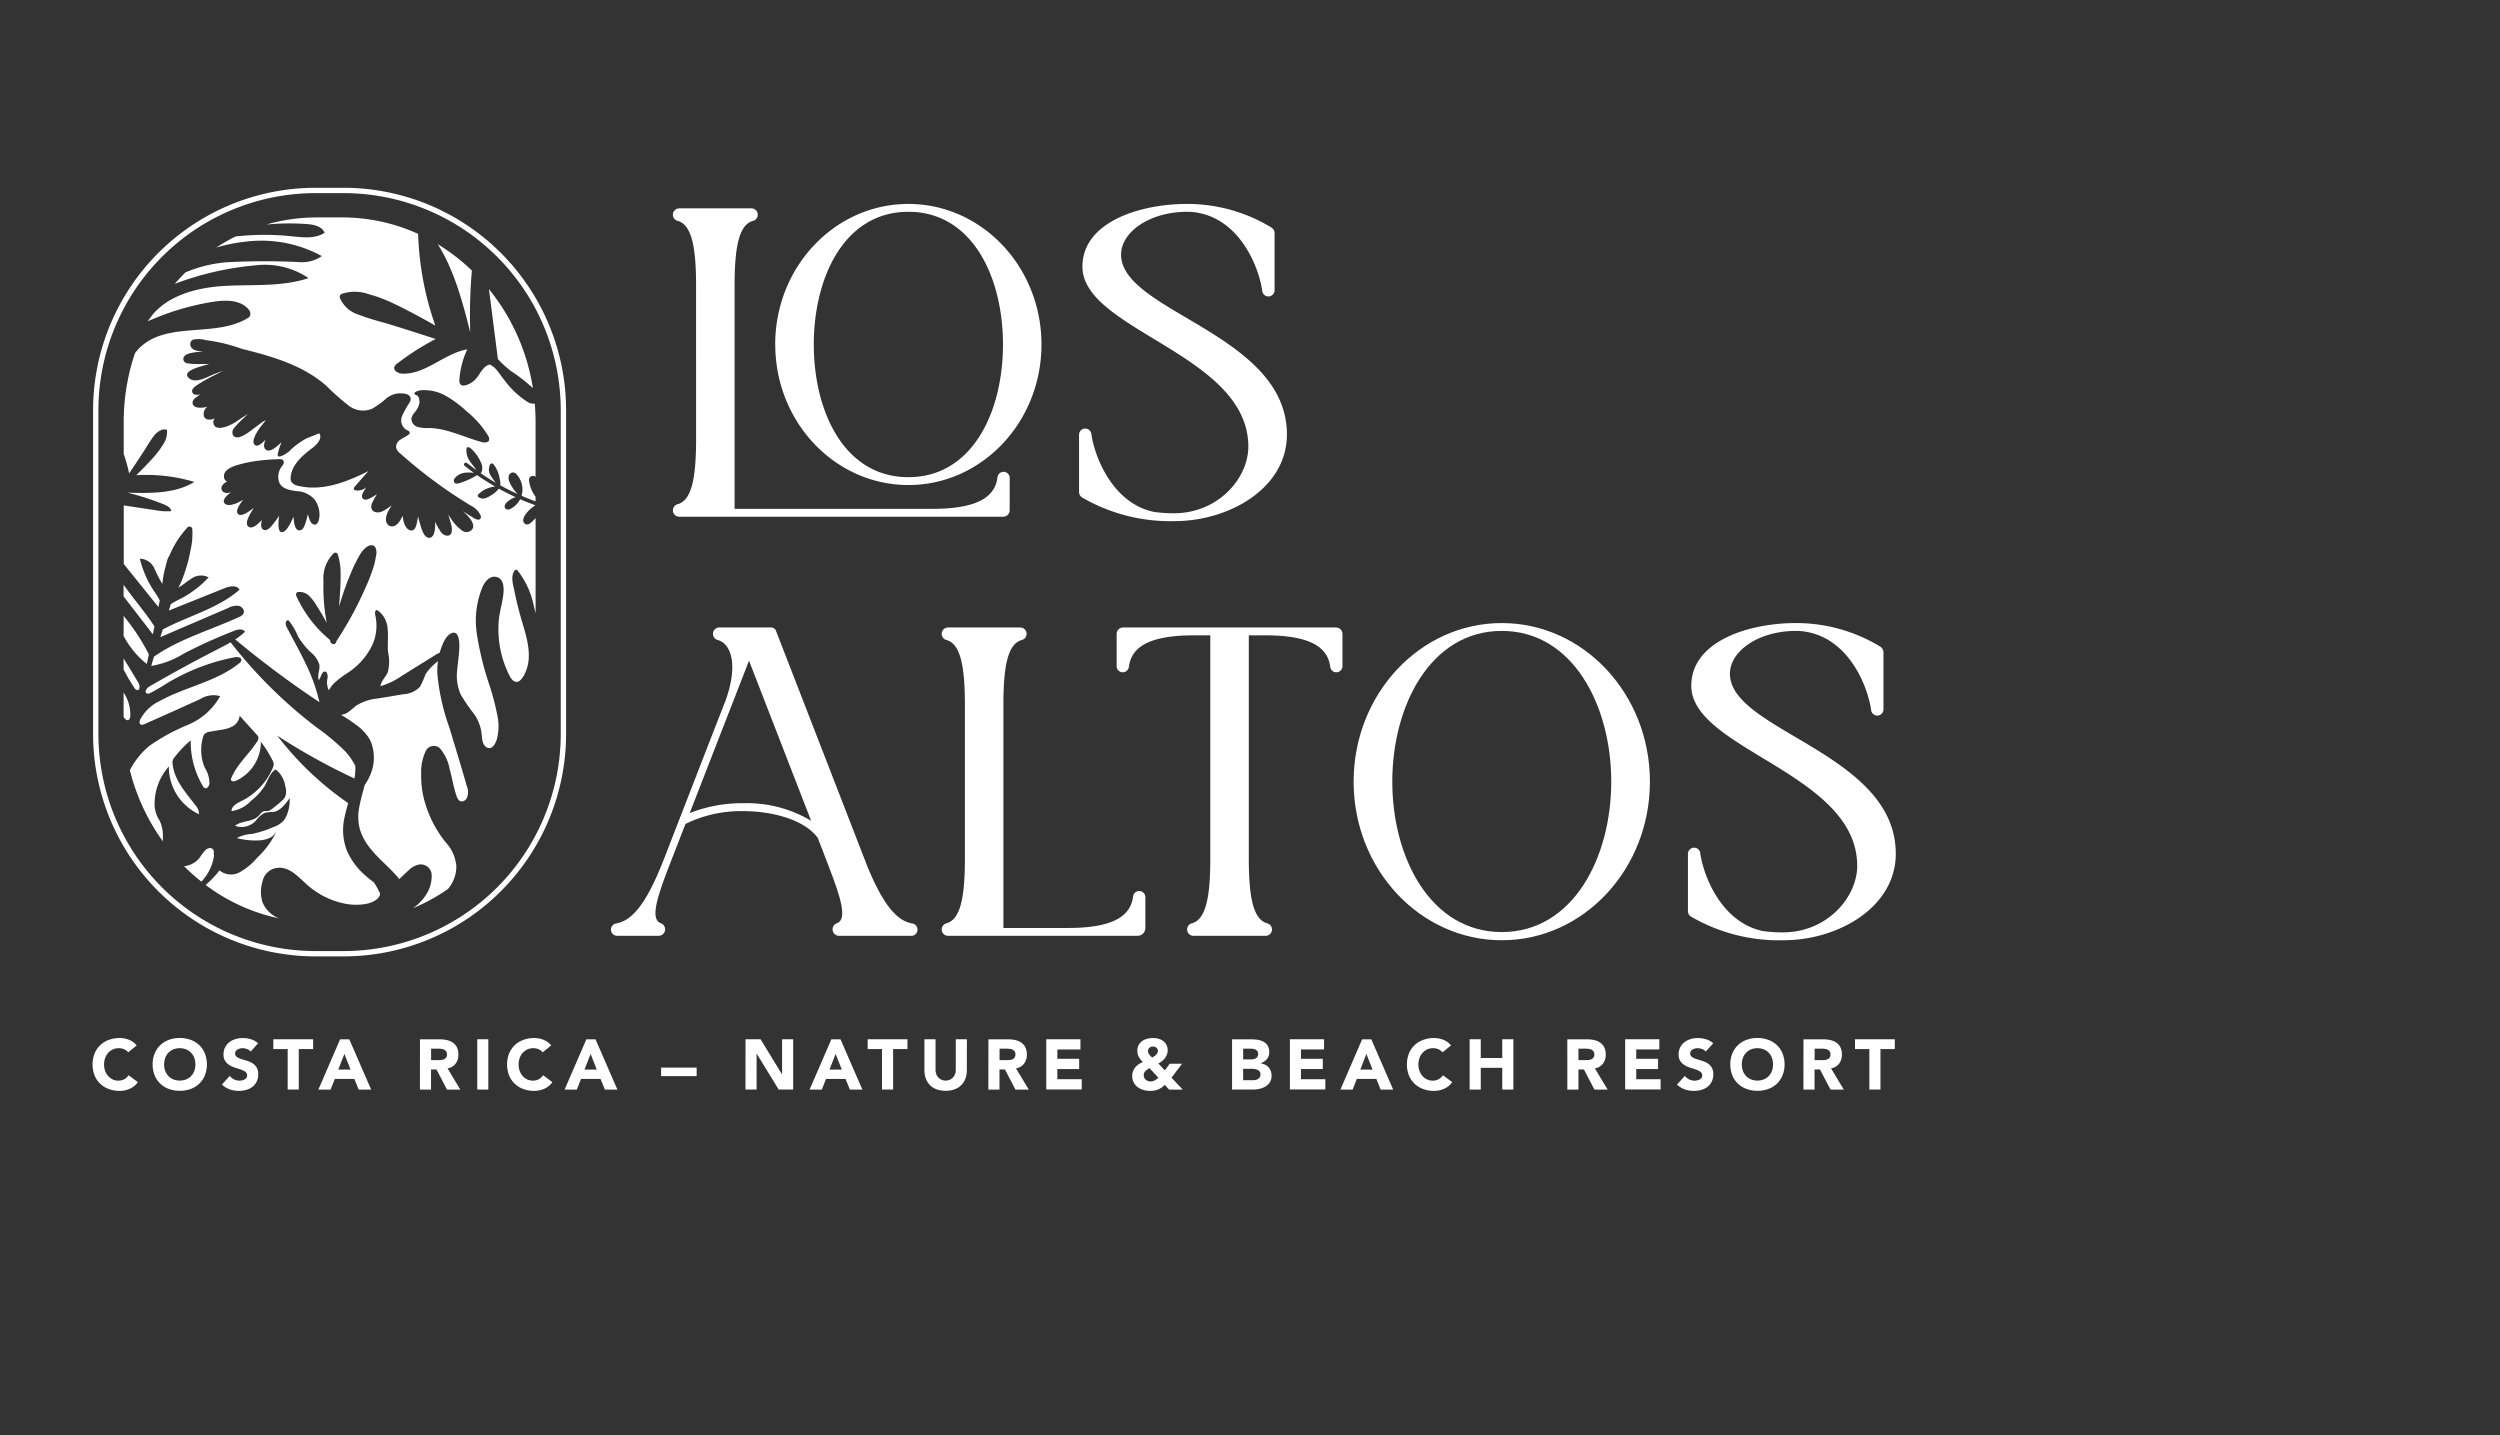 <svg xmlns="http://www.w3.org/2000/svg" xmlns:xlink="http://www.w3.org/1999/xlink" width="270" height="155" viewBox="0 0 270 155">
  <rect x="0" y="0" width="270" height="155" fill="#333333" stroke="none"/>
  <defs>
    <clipPath id="clip-path">
      <rect id="Rectangle_3" data-name="Rectangle 3" width="194.746" height="97.528" fill="none"/>
    </clipPath>
    <clipPath id="clip-LosAltosLogo">
      <rect width="270" height="155"/>
    </clipPath>
  </defs>
  <g id="LosAltosLogo" clip-path="url(#clip-LosAltosLogo)">
    <g id="Group_11" data-name="Group 11" transform="translate(10 20.282)">
      <g id="Group_10" data-name="Group 10" clip-path="url(#clip-path)">
        <path id="Path_30" data-name="Path 30" d="M529.539,43.317V46.8a.7.7,0,0,1-.7.7H493.855a.687.687,0,0,1-.184-1.349c1.491-.4,2-2.707,2-6.994V22.54c0-4.287-.506-6.594-2-6.994a.687.687,0,0,1,.184-1.349h7.79a.687.687,0,0,1,.184,1.349c-1.491.4-2,2.707-2,6.994V46.649H521.2c5.211,0,6.785-1.483,7.023-3.418a.662.662,0,0,1,1.319.086M504.216,28.9c0-8.383,6.437-15.179,14.379-15.179s14.378,6.8,14.378,15.179S526.536,44.077,518.6,44.077s-14.379-6.8-14.379-15.179m4.163,0c0,7.285,3.315,14.331,10.216,14.331s10.216-7.046,10.216-14.331S525.5,14.568,518.6,14.568s-10.216,7.045-10.216,14.33" transform="translate(-430.494 -11.976)" fill="#fff"/>
        <path id="Path_31" data-name="Path 31" d="M860.769,38.624c0,5.811-6.253,9.351-12.126,9.351a18.912,18.912,0,0,1-9.984-2.55.7.7,0,0,1-.337-.6V38.647a.668.668,0,0,1,1.33-.09c.3,2.26,2.166,7.446,6.751,8.423a15.377,15.377,0,0,0,2.146.146c4.854,0,8.055-3.827,8.055-7.194,0-9.987-17.918-12.537-17.918-19.439,0-4.789,6.141-6.774,11.293-6.774a17.473,17.473,0,0,1,9.105,2.539.741.741,0,0,1,.355.633v6.156a.668.668,0,0,1-1.33.084c-.319-2.418-2.417-8.159-7.723-8.557-.135,0-.27-.006-.407-.006-4,0-7.119,2.161-7.119,4.627,0,6.186,17.912,8.559,17.912,19.43" transform="translate(-731.784 -11.976)" fill="#fff"/>
        <path id="Path_32" data-name="Path 32" d="M473.586,406.268v.043a.647.647,0,0,1-.647.647h-7.817a.7.7,0,0,1-.7-.7.691.691,0,0,1,.452-.654c1.188-.425.431-2.789-.968-6.4.019.04-1.081-2.814-1.081-2.814-1.485-2.049-5.081-2.9-8.036-2.9h-.035a13.632,13.632,0,0,0-6.218,1.381l-1.723,4.427c-1.375,3.553-2.11,5.881-.935,6.3a.7.7,0,0,1-.246,1.356h-4.479a.671.671,0,0,1-.107-1.333c1.664-.29,3.23-1.979,5.184-7.009,0,0,6.534-16.842,6.644-17.088-.055.155.017-.039,0,0,1.354-3.8.624-6.108-.868-6.518a.689.689,0,0,1,.186-1.352h5.575a.583.583,0,0,1,.544.372l9.884,25.478c1.8,4.353,3.274,5.855,4.841,6.12a.653.653,0,0,1,.551.641m-11.48-11.724-6.71-17.3-6.409,16.462a15.334,15.334,0,0,1,5.783-1.067,13.527,13.527,0,0,1,7.336,1.9" transform="translate(-384.502 -326.171)" fill="#fff"/>
        <path id="Path_33" data-name="Path 33" d="M743.607,402.778v3.332a.848.848,0,0,1-.848.848H722.3a.687.687,0,0,1-.184-1.349c1.491-.4,2-2.708,2-6.994V382c0-4.287-.507-6.594-2-6.994a.687.687,0,0,1,.184-1.349h7.79a.687.687,0,0,1,.184,1.349c-1.491.4-2,2.707-2,6.994v24.11h6.987c5.211,0,6.785-1.483,7.023-3.418a.663.663,0,0,1,1.32.086" transform="translate(-629.907 -326.171)" fill="#fff"/>
        <path id="Path_34" data-name="Path 34" d="M894.626,374.368v3.469a.663.663,0,0,1-1.32.086c-.238-1.935-1.813-3.418-7.023-3.418h-1.773v24.11c0,4.287.507,6.594,2,6.994a.687.687,0,0,1-.184,1.349h-7.79a.687.687,0,0,1-.184-1.349c1.491-.4,2-2.707,2-6.994v-24.11h-1.773c-5.211,0-6.785,1.483-7.023,3.418a.663.663,0,0,1-1.32-.086v-3.486a.7.7,0,0,1,.695-.694h22.988a.711.711,0,0,1,.711.711" transform="translate(-759.639 -326.171)" fill="#fff"/>
        <path id="Path_35" data-name="Path 35" d="M1103.641,387.03c0,9.46-7.164,17.128-16,17.128s-16-7.669-16-17.128,7.164-17.128,16-17.128,16,7.668,16,17.128m-4.177,0c0-8.221-4.144-16.28-11.823-16.28s-11.824,8.059-11.824,16.28,4.144,16.244,11.824,16.244,11.824-8.024,11.823-16.244" transform="translate(-935.45 -322.893)" fill="#fff"/>
        <path id="Path_36" data-name="Path 36" d="M1378.22,394.807c0,5.811-6.253,9.351-12.127,9.351a18.911,18.911,0,0,1-9.984-2.55.7.7,0,0,1-.338-.6V394.83a.668.668,0,0,1,1.33-.09c.3,2.26,2.166,7.446,6.751,8.423a15.362,15.362,0,0,0,2.146.146c4.854,0,8.054-3.827,8.054-7.194,0-9.987-17.918-12.537-17.918-19.439,0-4.789,6.141-6.774,11.293-6.774a17.472,17.472,0,0,1,9.105,2.539.74.74,0,0,1,.355.633v6.156a.668.668,0,0,1-1.33.084c-.319-2.418-2.418-8.159-7.724-8.557-.135,0-.27-.007-.407-.007-4,0-7.12,2.161-7.12,4.627,0,6.186,17.912,8.559,17.912,19.43" transform="translate(-1183.474 -322.893)" fill="#fff"/>
        <path id="Path_37" data-name="Path 37" d="M3.844,724.058a1.176,1.176,0,0,0-.433-.33,1.447,1.447,0,0,0-.6-.115,1.489,1.489,0,0,0-1.124.5,1.7,1.7,0,0,0-.33.556,2.125,2.125,0,0,0,0,1.4,1.745,1.745,0,0,0,.326.553,1.477,1.477,0,0,0,.487.364,1.4,1.4,0,0,0,.6.131,1.349,1.349,0,0,0,.652-.153,1.3,1.3,0,0,0,.468-.43l1,.744a2.078,2.078,0,0,1-.875.714,2.707,2.707,0,0,1-1.09.23,3.345,3.345,0,0,1-1.174-.2,2.684,2.684,0,0,1-.928-.572,2.59,2.59,0,0,1-.61-.9,3.3,3.3,0,0,1,0-2.363,2.592,2.592,0,0,1,.61-.9,2.691,2.691,0,0,1,.928-.572,3.349,3.349,0,0,1,1.174-.2,2.89,2.89,0,0,1,.48.042,2.607,2.607,0,0,1,.491.134,2.2,2.2,0,0,1,.464.246,1.848,1.848,0,0,1,.4.376Z" transform="translate(0 -630.689)" fill="#fff"/>
        <path id="Path_38" data-name="Path 38" d="M51.02,725.362a3.067,3.067,0,0,1,.219-1.182,2.591,2.591,0,0,1,.61-.9,2.69,2.69,0,0,1,.928-.572,3.555,3.555,0,0,1,2.348,0,2.69,2.69,0,0,1,.928.572,2.6,2.6,0,0,1,.61.9,3.3,3.3,0,0,1,0,2.364,2.591,2.591,0,0,1-.61.9,2.683,2.683,0,0,1-.928.572,3.552,3.552,0,0,1-2.348,0,2.682,2.682,0,0,1-.928-.572,2.586,2.586,0,0,1-.61-.9,3.068,3.068,0,0,1-.219-1.182m1.243,0a1.991,1.991,0,0,0,.119.7,1.607,1.607,0,0,0,.341.553,1.555,1.555,0,0,0,.533.364,1.914,1.914,0,0,0,1.389,0,1.557,1.557,0,0,0,.534-.364,1.611,1.611,0,0,0,.341-.553,2.122,2.122,0,0,0,0-1.4,1.605,1.605,0,0,0-.341-.556,1.564,1.564,0,0,0-.534-.365,1.914,1.914,0,0,0-1.389,0,1.563,1.563,0,0,0-.533.365,1.6,1.6,0,0,0-.341.556,2,2,0,0,0-.119.7" transform="translate(-44.536 -630.688)" fill="#fff"/>
        <path id="Path_39" data-name="Path 39" d="M113.1,723.973a.852.852,0,0,0-.4-.273,1.422,1.422,0,0,0-.472-.088,1.235,1.235,0,0,0-.269.031,1.027,1.027,0,0,0-.261.1.568.568,0,0,0-.2.173.438.438,0,0,0-.077.261.432.432,0,0,0,.184.376,1.735,1.735,0,0,0,.464.223q.28.092.6.184a2.5,2.5,0,0,1,.6.261,1.429,1.429,0,0,1,.464.453,1.38,1.38,0,0,1,.184.76,1.749,1.749,0,0,1-.169.79,1.605,1.605,0,0,1-.457.56,1.94,1.94,0,0,1-.668.33,3.061,3.061,0,0,1-1.784-.054,2.459,2.459,0,0,1-.844-.522l.852-.936a1.238,1.238,0,0,0,.464.38,1.307,1.307,0,0,0,.875.1.965.965,0,0,0,.268-.1.576.576,0,0,0,.192-.176.44.44,0,0,0,.073-.253.46.46,0,0,0-.188-.388,1.732,1.732,0,0,0-.472-.241q-.284-.1-.614-.2a2.738,2.738,0,0,1-.614-.269,1.477,1.477,0,0,1-.472-.445,1.272,1.272,0,0,1-.188-.729,1.633,1.633,0,0,1,.173-.767,1.666,1.666,0,0,1,.46-.553,2.007,2.007,0,0,1,.664-.334,2.721,2.721,0,0,1,.775-.111,3.047,3.047,0,0,1,.89.131,2.056,2.056,0,0,1,.775.437Z" transform="translate(-96.029 -630.688)" fill="#fff"/>
        <path id="Path_40" data-name="Path 40" d="M155.152,724.653H153.6v-1.059h4.3v1.059h-1.55v4.374h-1.2Z" transform="translate(-134.082 -631.637)" fill="#fff"/>
        <path id="Path_41" data-name="Path 41" d="M194.228,723.6h.99l2.363,5.432h-1.35l-.468-1.151h-2.11l-.453,1.151h-1.32Zm.461,1.581-.66,1.688h1.327Z" transform="translate(-167.495 -631.637)" fill="#fff"/>
        <path id="Path_42" data-name="Path 42" d="M278.222,723.6h2.1a3.7,3.7,0,0,1,.786.081,1.86,1.86,0,0,1,.652.268,1.341,1.341,0,0,1,.445.506,1.716,1.716,0,0,1,.165.794,1.594,1.594,0,0,1-.3.978,1.347,1.347,0,0,1-.874.51l1.381,2.294h-1.435l-1.136-2.171h-.591v2.171h-1.2Zm1.2,2.248h.706c.107,0,.221,0,.341-.011a1.084,1.084,0,0,0,.326-.069.567.567,0,0,0,.242-.181.549.549,0,0,0,.1-.345.573.573,0,0,0-.085-.33.561.561,0,0,0-.215-.188.952.952,0,0,0-.3-.088,2.439,2.439,0,0,0-.33-.023h-.783Z" transform="translate(-242.864 -631.637)" fill="#fff"/>
        <rect id="Rectangle_1" data-name="Rectangle 1" width="1.197" height="5.433" transform="translate(41.542 91.957)" fill="#fff"/>
        <path id="Path_43" data-name="Path 43" d="M356.092,724.058a1.177,1.177,0,0,0-.434-.33,1.445,1.445,0,0,0-.595-.115,1.488,1.488,0,0,0-1.124.5,1.7,1.7,0,0,0-.33.556,2.124,2.124,0,0,0,0,1.4,1.754,1.754,0,0,0,.326.553,1.48,1.48,0,0,0,.487.364,1.4,1.4,0,0,0,.6.131,1.349,1.349,0,0,0,.652-.153,1.3,1.3,0,0,0,.468-.43l1,.744a2.077,2.077,0,0,1-.875.714,2.7,2.7,0,0,1-1.089.23,3.345,3.345,0,0,1-1.174-.2,2.681,2.681,0,0,1-.928-.572,2.591,2.591,0,0,1-.61-.9,3.305,3.305,0,0,1,0-2.363,2.592,2.592,0,0,1,.61-.9,2.689,2.689,0,0,1,.928-.572,3.349,3.349,0,0,1,1.174-.2,2.889,2.889,0,0,1,.48.042,2.608,2.608,0,0,1,.491.134,2.2,2.2,0,0,1,.464.246,1.853,1.853,0,0,1,.4.376Z" transform="translate(-307.483 -630.689)" fill="#fff"/>
        <path id="Path_44" data-name="Path 44" d="M403.5,723.6h.99l2.363,5.432H405.5l-.468-1.151h-2.11l-.453,1.151h-1.32Zm.46,1.581-.66,1.688h1.328Z" transform="translate(-350.174 -631.637)" fill="#fff"/>
        <rect id="Rectangle_2" data-name="Rectangle 2" width="3.837" height="0.921" transform="translate(61.4 95.019)" fill="#fff"/>
        <path id="Path_45" data-name="Path 45" d="M554.877,723.594H556.5l2.31,3.775h.015v-3.775h1.2v5.433H558.46l-2.371-3.867h-.016v3.867h-1.2Z" transform="translate(-484.361 -631.637)" fill="#fff"/>
        <path id="Path_46" data-name="Path 46" d="M611.685,723.6h.99l2.363,5.432h-1.351l-.468-1.151h-2.11l-.453,1.151h-1.32Zm.461,1.581-.66,1.688h1.328Z" transform="translate(-531.9 -631.637)" fill="#fff"/>
        <path id="Path_47" data-name="Path 47" d="M660.217,724.653h-1.55v-1.059h4.3v1.059h-1.55v4.374h-1.2Z" transform="translate(-574.961 -631.637)" fill="#fff"/>
        <path id="Path_48" data-name="Path 48" d="M711.49,726.932a2.626,2.626,0,0,1-.146.89,1.962,1.962,0,0,1-.434.706,1.984,1.984,0,0,1-.717.468,3.008,3.008,0,0,1-1.987,0,1.984,1.984,0,0,1-.717-.468,1.961,1.961,0,0,1-.433-.706,2.617,2.617,0,0,1-.146-.89v-3.338h1.2v3.292a1.328,1.328,0,0,0,.081.468,1.121,1.121,0,0,0,.227.372,1.024,1.024,0,0,0,.349.246,1.092,1.092,0,0,0,.441.088,1.066,1.066,0,0,0,.437-.088,1.04,1.04,0,0,0,.345-.246,1.117,1.117,0,0,0,.226-.372,1.32,1.32,0,0,0,.081-.468v-3.292h1.2Z" transform="translate(-617.072 -631.637)" fill="#fff"/>
        <path id="Path_49" data-name="Path 49" d="M761.312,723.6h2.1a3.7,3.7,0,0,1,.786.081,1.862,1.862,0,0,1,.652.268,1.338,1.338,0,0,1,.445.506,1.714,1.714,0,0,1,.165.794,1.6,1.6,0,0,1-.3.978,1.347,1.347,0,0,1-.875.51l1.381,2.294h-1.435l-1.136-2.171h-.591v2.171h-1.2Zm1.2,2.248h.706c.107,0,.221,0,.341-.011a1.082,1.082,0,0,0,.326-.069.564.564,0,0,0,.242-.181.548.548,0,0,0,.1-.345.573.573,0,0,0-.084-.33.562.562,0,0,0-.215-.188.956.956,0,0,0-.3-.088,2.436,2.436,0,0,0-.33-.023h-.783Z" transform="translate(-664.561 -631.637)" fill="#fff"/>
        <path id="Path_50" data-name="Path 50" d="M810.46,723.594h3.691v1.1h-2.494v1.013h2.356v1.105h-2.356v1.1h2.632v1.105H810.46Z" transform="translate(-707.463 -631.637)" fill="#fff"/>
        <path id="Path_51" data-name="Path 51" d="M887.759,726.8l1.212,1.281h-1.481l-.453-.514a2.1,2.1,0,0,1-.725.5,2.345,2.345,0,0,1-.871.154,2.57,2.57,0,0,1-.714-.1,1.911,1.911,0,0,1-.618-.3,1.493,1.493,0,0,1-.433-.51,1.511,1.511,0,0,1-.161-.714,1.394,1.394,0,0,1,.088-.495,1.508,1.508,0,0,1,.246-.426,1.745,1.745,0,0,1,.365-.334,1.877,1.877,0,0,1,.453-.226q-.131-.146-.242-.276a1.648,1.648,0,0,1-.192-.276,1.308,1.308,0,0,1-.123-.307,1.426,1.426,0,0,1-.042-.361,1.3,1.3,0,0,1,.142-.629,1.259,1.259,0,0,1,.38-.43,1.6,1.6,0,0,1,.545-.245,2.6,2.6,0,0,1,.629-.077,2.175,2.175,0,0,1,.6.081,1.507,1.507,0,0,1,.5.245,1.222,1.222,0,0,1,.349.414,1.268,1.268,0,0,1,.13.595,1.234,1.234,0,0,1-.081.453,1.563,1.563,0,0,1-.219.388,1.818,1.818,0,0,1-.318.322,2.449,2.449,0,0,1-.388.25l.7.744.529-.721H888.9Zm-2.379-1.036c-.077.046-.152.093-.227.142a1.247,1.247,0,0,0-.2.161.711.711,0,0,0-.142.2.634.634,0,0,0-.053.268.607.607,0,0,0,.062.276.64.64,0,0,0,.161.207.806.806,0,0,0,.507.184.9.9,0,0,0,.464-.115,2.557,2.557,0,0,0,.388-.284Zm.369-2.333a.54.54,0,0,0-.376.138.47.47,0,0,0-.154.368.446.446,0,0,0,.046.2,1.131,1.131,0,0,0,.111.184,1.277,1.277,0,0,0,.146.165c.054.051.1.1.15.138.061-.036.128-.078.2-.127a1.531,1.531,0,0,0,.2-.161.914.914,0,0,0,.153-.192.423.423,0,0,0,.061-.219.442.442,0,0,0-.157-.365.588.588,0,0,0-.38-.126" transform="translate(-771.235 -630.688)" fill="#fff"/>
        <path id="Path_52" data-name="Path 52" d="M968.349,723.6h2.026a5.116,5.116,0,0,1,.71.05,1.946,1.946,0,0,1,.641.2,1.228,1.228,0,0,1,.46.418,1.281,1.281,0,0,1,.177.713,1.141,1.141,0,0,1-.257.764,1.416,1.416,0,0,1-.679.433v.015a1.558,1.558,0,0,1,.487.149,1.306,1.306,0,0,1,.376.284,1.208,1.208,0,0,1,.242.4,1.414,1.414,0,0,1,.084.491,1.306,1.306,0,0,1-.184.717,1.452,1.452,0,0,1-.476.464,2.086,2.086,0,0,1-.656.253,3.518,3.518,0,0,1-.725.077h-2.225Zm1.2,2.171h.867a1.209,1.209,0,0,0,.273-.031.752.752,0,0,0,.242-.1.519.519,0,0,0,.172-.184.551.551,0,0,0,.065-.276.5.5,0,0,0-.073-.28.509.509,0,0,0-.188-.173.9.9,0,0,0-.261-.088,1.569,1.569,0,0,0-.284-.027h-.814Zm0,2.248h1.074a1.316,1.316,0,0,0,.28-.031.741.741,0,0,0,.257-.107.61.61,0,0,0,.188-.2.572.572,0,0,0,.073-.3.48.48,0,0,0-.1-.311.613.613,0,0,0-.242-.181,1.241,1.241,0,0,0-.314-.084,2.332,2.332,0,0,0-.315-.023h-.906Z" transform="translate(-845.287 -631.637)" fill="#fff"/>
        <path id="Path_53" data-name="Path 53" d="M1017.495,723.594h3.691v1.1h-2.494v1.013h2.355v1.105h-2.355v1.1h2.632v1.105h-3.829Z" transform="translate(-888.187 -631.637)" fill="#fff"/>
        <path id="Path_54" data-name="Path 54" d="M1062.772,723.6h.99l2.363,5.432h-1.35l-.468-1.151h-2.11l-.453,1.151h-1.32Zm.46,1.581-.66,1.688h1.328Z" transform="translate(-925.661 -631.637)" fill="#fff"/>
        <path id="Path_55" data-name="Path 55" d="M1120.781,724.058a1.177,1.177,0,0,0-.434-.33,1.445,1.445,0,0,0-.595-.115,1.488,1.488,0,0,0-1.124.5,1.689,1.689,0,0,0-.33.556,2.121,2.121,0,0,0,0,1.4,1.736,1.736,0,0,0,.326.553,1.472,1.472,0,0,0,.488.364,1.4,1.4,0,0,0,.6.131,1.35,1.35,0,0,0,.652-.153,1.3,1.3,0,0,0,.468-.43l1,.744a2.08,2.08,0,0,1-.875.714,2.709,2.709,0,0,1-1.09.23,3.343,3.343,0,0,1-1.174-.2,2.685,2.685,0,0,1-.928-.572,2.587,2.587,0,0,1-.61-.9,3.3,3.3,0,0,1,0-2.363,2.588,2.588,0,0,1,.61-.9,2.693,2.693,0,0,1,.928-.572,3.347,3.347,0,0,1,1.174-.2,2.886,2.886,0,0,1,.48.042,2.605,2.605,0,0,1,.491.134,2.2,2.2,0,0,1,.464.246,1.85,1.85,0,0,1,.4.376Z" transform="translate(-974.992 -630.689)" fill="#fff"/>
        <path id="Path_56" data-name="Path 56" d="M1170.254,723.594h1.2v2.026h2.325v-2.026h1.2v5.433h-1.2v-2.348h-2.325v2.348h-1.2Z" transform="translate(-1021.533 -631.637)" fill="#fff"/>
        <path id="Path_57" data-name="Path 57" d="M1253.272,723.6h2.1a3.706,3.706,0,0,1,.787.081,1.864,1.864,0,0,1,.652.268,1.343,1.343,0,0,1,.445.506,1.72,1.72,0,0,1,.165.794,1.594,1.594,0,0,1-.3.978,1.348,1.348,0,0,1-.875.51l1.381,2.294H1256.2l-1.136-2.171h-.591v2.171h-1.2Zm1.2,2.248h.706c.108,0,.221,0,.342-.011a1.08,1.08,0,0,0,.326-.069.57.57,0,0,0,.242-.181.551.551,0,0,0,.1-.345.574.574,0,0,0-.084-.33.565.565,0,0,0-.215-.188.953.953,0,0,0-.3-.088,2.437,2.437,0,0,0-.33-.023h-.783Z" transform="translate(-1094.001 -631.637)" fill="#fff"/>
        <path id="Path_58" data-name="Path 58" d="M1302.419,723.594h3.691v1.1h-2.494v1.013h2.356v1.105h-2.356v1.1h2.632v1.105h-3.829Z" transform="translate(-1136.902 -631.637)" fill="#fff"/>
        <path id="Path_59" data-name="Path 59" d="M1349.648,723.973a.852.852,0,0,0-.4-.273,1.418,1.418,0,0,0-.472-.088,1.233,1.233,0,0,0-.269.031,1.018,1.018,0,0,0-.261.1.564.564,0,0,0-.2.173.478.478,0,0,0,.107.637,1.744,1.744,0,0,0,.464.223q.28.092.6.184a2.5,2.5,0,0,1,.6.261,1.425,1.425,0,0,1,.464.453,1.379,1.379,0,0,1,.184.76,1.748,1.748,0,0,1-.169.79,1.6,1.6,0,0,1-.457.56,1.942,1.942,0,0,1-.668.33,2.939,2.939,0,0,1-.8.107,2.908,2.908,0,0,1-.982-.161,2.455,2.455,0,0,1-.844-.522l.852-.936a1.24,1.24,0,0,0,.465.38,1.305,1.305,0,0,0,.874.1.969.969,0,0,0,.269-.1.577.577,0,0,0,.192-.176.439.439,0,0,0,.073-.253.46.46,0,0,0-.188-.388,1.736,1.736,0,0,0-.472-.241q-.284-.1-.614-.2a2.746,2.746,0,0,1-.614-.269,1.48,1.48,0,0,1-.472-.445,1.275,1.275,0,0,1-.188-.729,1.633,1.633,0,0,1,.172-.767,1.673,1.673,0,0,1,.461-.553,2.006,2.006,0,0,1,.664-.334,2.726,2.726,0,0,1,.775-.111,3.044,3.044,0,0,1,.89.131,2.054,2.054,0,0,1,.775.437Z" transform="translate(-1175.43 -630.688)" fill="#fff"/>
        <path id="Path_60" data-name="Path 60" d="M1391.777,725.362a3.068,3.068,0,0,1,.219-1.182,2.586,2.586,0,0,1,.61-.9,2.7,2.7,0,0,1,.928-.572,3.555,3.555,0,0,1,2.348,0,2.693,2.693,0,0,1,.928.572,2.6,2.6,0,0,1,.61.9,3.3,3.3,0,0,1,0,2.364,2.59,2.59,0,0,1-.61.9,2.685,2.685,0,0,1-.928.572,3.552,3.552,0,0,1-2.348,0,2.687,2.687,0,0,1-.928-.572,2.581,2.581,0,0,1-.61-.9,3.068,3.068,0,0,1-.219-1.182m1.243,0a1.988,1.988,0,0,0,.119.7,1.6,1.6,0,0,0,.341.553,1.553,1.553,0,0,0,.533.364,1.913,1.913,0,0,0,1.389,0,1.557,1.557,0,0,0,.533-.364,1.6,1.6,0,0,0,.341-.553,2.119,2.119,0,0,0,0-1.4,1.6,1.6,0,0,0-.341-.556,1.565,1.565,0,0,0-.533-.365,1.913,1.913,0,0,0-1.389,0,1.56,1.56,0,0,0-.533.365,1.6,1.6,0,0,0-.341.556,2,2,0,0,0-.119.7" transform="translate(-1214.904 -630.688)" fill="#fff"/>
        <path id="Path_61" data-name="Path 61" d="M1453.97,723.6h2.1a3.7,3.7,0,0,1,.786.081,1.861,1.861,0,0,1,.652.268,1.338,1.338,0,0,1,.445.506,1.711,1.711,0,0,1,.165.794,1.6,1.6,0,0,1-.3.978,1.346,1.346,0,0,1-.875.51l1.381,2.294h-1.435l-1.136-2.171h-.591v2.171h-1.2Zm1.2,2.248h.706c.107,0,.221,0,.342-.011a1.082,1.082,0,0,0,.326-.069.565.565,0,0,0,.242-.181.547.547,0,0,0,.1-.345.573.573,0,0,0-.084-.33.562.562,0,0,0-.215-.188.956.956,0,0,0-.3-.088,2.433,2.433,0,0,0-.33-.023h-.783Z" transform="translate(-1269.193 -631.637)" fill="#fff"/>
        <path id="Path_62" data-name="Path 62" d="M1499.294,724.653h-1.55v-1.059h4.3v1.059h-1.55v4.374h-1.2Z" transform="translate(-1307.404 -631.637)" fill="#fff"/>
        <path id="Path_63" data-name="Path 63" d="M27.528,83.009H24.385A24.039,24.039,0,0,1,.415,59.039V23.971A24.039,24.039,0,0,1,24.385,0h3.143A24.039,24.039,0,0,1,51.5,23.971V59.039a24.039,24.039,0,0,1-23.97,23.97M24.385.576A23.464,23.464,0,0,0,.99,23.971V59.039A23.464,23.464,0,0,0,24.385,82.433h3.143A23.464,23.464,0,0,0,50.922,59.039V23.971A23.464,23.464,0,0,0,27.528.576Z" transform="translate(-0.362 -0.001)" fill="#fff"/>
        <path id="Path_64" data-name="Path 64" d="M222.84,409.584a23.213,23.213,0,0,1-1.342-6,8.085,8.085,0,0,1,.07-1.268,6.15,6.15,0,0,0-1.337,1.39,9.536,9.536,0,0,1-.615,1.384,2.679,2.679,0,0,1-1.776.788l-2.767.46a5.265,5.265,0,0,0-2.415.827,7.223,7.223,0,0,1-.941.752,1.86,1.86,0,0,1-.62.187,17.684,17.684,0,0,1,1.617,1.067,5.435,5.435,0,0,1,1.379,1.406,3.277,3.277,0,0,1,.406.988h0a4.632,4.632,0,0,1-.346,3.255,5.662,5.662,0,0,1-.506.886c-.2.792-.44,1.579-.578,2.379a5.39,5.39,0,0,0,.045,2.293,5.694,5.694,0,0,0,.935,1.872c.882,1.215,2.078,2.138,3.066,3.257a4.367,4.367,0,0,1,.274.344c.338-.322.671-.651,1.019-.962a2.267,2.267,0,0,1,1.005-.591,1.175,1.175,0,0,1,1.479,1.132,3.689,3.689,0,0,1-.652,2.172,5.107,5.107,0,0,1-1.379,1.392,20.323,20.323,0,0,0,3.78-2.072,3.771,3.771,0,0,0,.915-2.458,4.3,4.3,0,0,0-1.161-2.6,12.435,12.435,0,0,1-2.367-4.8,10.24,10.24,0,0,1-.272-2.586,5.419,5.419,0,0,1,.458-2.388.974.974,0,0,1,1.546-.394,4.738,4.738,0,0,1,1.071,2.264c.267.952.415,1.945.736,2.882.094.273.254.62.587.617a.69.69,0,0,0,.52-.336,1.692,1.692,0,0,0,0-1.358c-.583-2.067-1.224-4.119-1.837-6.177" transform="translate(-184.27 -351.184)" fill="#fff"/>
        <path id="Path_65" data-name="Path 65" d="M26.343,428.951v2.64l.068.091c.1.134.243.285.407.247s.227-.234.246-.4a4.267,4.267,0,0,0-.721-2.578" transform="translate(-22.995 -374.438)" fill="#fff"/>
        <path id="Path_66" data-name="Path 66" d="M26.343,401.181c.039.067.078.133.116.2a19.512,19.512,0,0,0,1.059,1.78.451.451,0,0,0,.3.227c.33.022.294-.506.125-.79q-.786-1.323-1.6-2.629Z" transform="translate(-22.995 -349.138)" fill="#fff"/>
        <path id="Path_67" data-name="Path 67" d="M29.673,341.936c-1.008-1.556-2.259-2.971-3.33-4.478V338.7l3.16,4.1q.085-.432.17-.865" transform="translate(-22.995 -294.572)" fill="#fff"/>
        <path id="Path_68" data-name="Path 68" d="M26.343,366.032l.091.137a9.648,9.648,0,0,0,2.406,2.858.532.532,0,0,1,.034-.1q.1-.467.2-.935a23.226,23.226,0,0,0-2.727-4.155Z" transform="translate(-22.995 -317.603)" fill="#fff"/>
        <path id="Path_69" data-name="Path 69" d="M58.056,412.145a12.081,12.081,0,0,1-.98-.79,7.517,7.517,0,0,1-1.955-2.7,6.2,6.2,0,0,1-.211-3.612c.1-.491.234-.973.375-1.453a33.529,33.529,0,0,1-7.66-7.289,67.283,67.283,0,0,0,8.343,4.63,6.74,6.74,0,0,0,.087-1.368,6.944,6.944,0,0,0-1.144-1.62,23.89,23.89,0,0,0-3.054-2.544,50.609,50.609,0,0,1-9.27-9.178c-.465.271-.947.517-1.424.762q-3.727,1.909-7.35,4.011c-.286.166-.575.61-.276.751a.451.451,0,0,0,.373-.052,19.508,19.508,0,0,0,1.792-1.039,22.2,22.2,0,0,1,7.328-2.817c.291-.056.714-.007.72.29a.514.514,0,0,1-.245.37c-2.474,1.98-5.787,2.528-8.563,4.057a4.535,4.535,0,0,0-2.131,2.04c-.065.155-.105.358.019.47s.322.05.476-.018q3.012-1.33,6.009-2.7a2.649,2.649,0,0,1,2.145-.309,7.129,7.129,0,0,1-3.477,3.093,22.161,22.161,0,0,0-4.157,2.263,8.381,8.381,0,0,0-2.117,2.645,22.3,22.3,0,0,0,3.551,7.665c.009-.226.022-.453.018-.678a3.864,3.864,0,0,0-.341-1.515,3.406,3.406,0,0,1-.556-1.6,6.109,6.109,0,0,1,1.537-4.284,5.635,5.635,0,0,0,3.256,5.166,1.378,1.378,0,0,0-.371-.95c-1.027-1.367-2.291-2.693-2.48-4.485a1,1,0,0,1,.016-.386,1.093,1.093,0,0,1,.208-.355,12.257,12.257,0,0,1,1.73-1.81,9.379,9.379,0,0,0,1.3,4.922.487.487,0,0,0,.262.253c.226.056.421-.232.461-.487a3.174,3.174,0,0,0-.5-1.72,4.946,4.946,0,0,1-.21-3.247,1.014,1.014,0,0,1,.174-.387.95.95,0,0,1,.608-.268l1.172-.2a3.588,3.588,0,0,0,1.274-.385,1.464,1.464,0,0,0,.744-1.138l1.869,2.071a.571.571,0,0,1,.163.27.658.658,0,0,1-.143.445c-.865,1.359-2.145,2.423-2.777,3.917a.419.419,0,0,0-.046.2c.02.217.308.216.5.141a4.62,4.62,0,0,0,2.729-4.23,13.219,13.219,0,0,1,1.254,2,.982.982,0,0,1,.128.378,1.023,1.023,0,0,1-.081.405,7.1,7.1,0,0,1-3.557,3.693c-.416.215-.918.522-.917,1.011a3.509,3.509,0,0,0,2.1-1.105,6.469,6.469,0,0,0,1.479-1.6c.365-.635.578-1.453,1.19-1.789a2.738,2.738,0,0,1,1.037,1.811,1.706,1.706,0,0,1-.008,1.127,1.673,1.673,0,0,1-.439.516q-.487.428-1,.812a.973.973,0,0,1-.455.226c-.118.012-.234-.023-.351,0-.263.042-.436.325-.636.527-.681.686-1.794.465-2.537,1.067a2.071,2.071,0,0,0,2.317-.643,2.736,2.736,0,0,1,.879-.756,4.833,4.833,0,0,1,.959-.1c.737-.119,1.281-.836,1.741-1.5a4.109,4.109,0,0,1-.26,1.722,2.354,2.354,0,0,1-.513.848,2.906,2.906,0,0,1-1.013.575,11.323,11.323,0,0,1-2.292.732,3.732,3.732,0,0,0-1.618.444,7.618,7.618,0,0,0,2.319.25,3.054,3.054,0,0,0,1.185-.248,1.66,1.66,0,0,0,.827-.834,9.4,9.4,0,0,1-2.131,2.947,6.921,6.921,0,0,1-1.859,1.555,1.957,1.957,0,0,1-2.164-.135c-.017-.016-.03-.035-.047-.051a9.969,9.969,0,0,1-1.508,1.576,20.107,20.107,0,0,0,7.925,3.614,3.216,3.216,0,0,1-1.78-1.74,3.86,3.86,0,0,1,.007-2.273,1.847,1.847,0,0,1,1.267-1.381c1.538-.411,2.6.948,3.625,1.831a8.633,8.633,0,0,0,4.084,1.989,6.165,6.165,0,0,0,2.337-.018c.512-.11,1.354-.487,1.381-1.091a9.488,9.488,0,0,0-.459-.869c-.068-.114-.139-.226-.212-.336" transform="translate(-27.681 -337.134)" fill="#fff"/>
        <path id="Path_70" data-name="Path 70" d="M297.022,50.789a21.129,21.129,0,0,0-3.684-2.842c1.761,2.775,2.683,6.231,3.51,9.522a55.626,55.626,0,0,1,.174-6.68" transform="translate(-256.059 -41.854)" fill="#fff"/>
        <path id="Path_71" data-name="Path 71" d="M339.224,94.947a18.169,18.169,0,0,1,2.341,1.828,22.489,22.489,0,0,0-4.748-10.694l.969,7.555a10.75,10.75,0,0,0,1.438,1.312" transform="translate(-294.013 -75.141)" fill="#fff"/>
        <path id="Path_72" data-name="Path 72" d="M70.75,45.25a1.211,1.211,0,0,1-.765-.176,9.167,9.167,0,0,1-2.328-2.121c-.339-.41-.635-.853-.969-1.267a1.984,1.984,0,0,0-.822-.661,1.459,1.459,0,0,0-.646.42c-.319.349-.533.8-.85,1.149a2.229,2.229,0,0,1-1.118.674.528.528,0,0,1-.524-.088.713.713,0,0,1-.114-.539,9.046,9.046,0,0,1,.85-3.253c-2.491.421-4.528,2.754-7.059,2.621-.411-.021-.953-.328-.816-.745a.717.717,0,0,1,.274-.322,27.915,27.915,0,0,1,4.183-2.673q-2.76-.909-5.54-1.757a26.7,26.7,0,0,1-3-.95,3.158,3.158,0,0,1-1.788-1.7.357.357,0,0,1,.17-.463,4.461,4.461,0,0,1,2.95.036,15.279,15.279,0,0,1,2.865,1.1c1.463.706,2.9,1.48,4.307,2.29a33.058,33.058,0,0,1-1.858-9.909,19.723,19.723,0,0,0-8.193-1.777H47.22a19.738,19.738,0,0,0-5.441.763,26.752,26.752,0,0,1,4.308-.052c.766.053,1.668.234,1.973.939-1.02.688-2.367.51-3.591.383a28.375,28.375,0,0,0-6.025.022,20.335,20.335,0,0,0-2.1,1.2,18.263,18.263,0,0,1,3.2-.642,13.664,13.664,0,0,1,8.207,1.561,3.8,3.8,0,0,1-2.558.645,75.349,75.349,0,0,0-7.813.03,14.681,14.681,0,0,0-4.341,1.078c-.188.185-.374.373-.557.567-.21.222-.414.449-.614.679a32.944,32.944,0,0,1,8.733-2,8.421,8.421,0,0,1,5.716,1.381c-2.947.986-6.146.657-9.247.857-2.808.181-5.847.989-7.6,3.1q-.187.319-.364.643a27.824,27.824,0,0,1,6.862-2.036c1.341-.215,2.92-.251,3.824.763a.694.694,0,0,1,.187.789.747.747,0,0,1-.257.218c-3.474,2.086-8.583.341-11.548,3.1a5.112,5.112,0,0,0-.6.67,23.134,23.134,0,0,0-1.218,7.443V50.7a15.3,15.3,0,0,1,.584,2.084q.894-1.319,1.759-2.657a14.68,14.68,0,0,1,.952-1.441,1.852,1.852,0,0,1,.95-.649h.36a.182.182,0,0,1,.075.122,2.445,2.445,0,0,1-.462,1.55,8.387,8.387,0,0,1-1.009,1.346c-.592.665-1.216,1.305-1.855,1.927a18.09,18.09,0,0,1,6.275.721c-2.052,1.271-4.733,1.237-7.23,1.159a30.459,30.459,0,0,1,3.917,1.259c.369.147.791.371.816.738a6.282,6.282,0,0,1-1.7-.1l-3.427-.518v6.323L30.1,67.211q.076-.356.156-.711a9.049,9.049,0,0,0-.592-.948A11.093,11.093,0,0,1,28.1,61.995a1.774,1.774,0,0,1,1.576,1.067,14.75,14.75,0,0,0,.856,1.667,10.465,10.465,0,0,1,.2-1.31c.047-.213.1-.424.161-.633q.08-.338.183-.671a1.214,1.214,0,0,1,.195-.406,10.439,10.439,0,0,1,1.98-3.1.306.306,0,0,1,.516.214,8.048,8.048,0,0,1-.192,2.246,16.912,16.912,0,0,1-1.022,3.462c-.09.2-.189.4-.3.592.484-.264.9-.653,1.375-.946a1.774,1.774,0,0,1,1.9-.164,11.093,11.093,0,0,1-3.1,2.344,8.95,8.95,0,0,0-.987.545q-.1.348-.211.695l6.024-2.417c.553-.222,1.343-.364,1.609.169-2.355,2.047-5.523,2.821-8.282,4.285l-.262.8.007.026,7.341-3.15a1.889,1.889,0,0,1,1.107-.226c.375.08.695.508.516.847a.931.931,0,0,1-.469.359c-3.075,1.419-6.424,2.348-9.191,4.282q-.116.369-.229.739a.47.47,0,0,1-.062.206l-.018.061a9.586,9.586,0,0,0,3.513-1.326Q35,71.12,37.272,70.19l.284-.117q.377-.152.756-.3c.391-.151.934-.248,1.141.116a7.253,7.253,0,0,1-1.053.825,104.7,104.7,0,0,0,9.09,6.776l.01.008a19.17,19.17,0,0,0-1.489-4.164c-.4-.837-.832-1.656-1.269-2.472-.214-.4-.428-.8-.64-1.2-.154-.291-.357-.592-.181-.927a.173.173,0,0,1,.271-.043A7.229,7.229,0,0,1,45.2,70.427a8.044,8.044,0,0,0,1.342,1.663,2.726,2.726,0,0,1,.942,1.35c.1.5-.27,1.217-.042,1.681l.178-.371a1.938,1.938,0,0,1,.239-.463.257.257,0,0,1,.4-.013.882.882,0,0,1,.1.653,1.95,1.95,0,0,0,.044,1.013c.035.093.072.183.107.271a3.559,3.559,0,0,1,.532-.732A9.844,9.844,0,0,1,50.587,74.3a7.405,7.405,0,0,0,2.69-3.141,5.146,5.146,0,0,0,.24-3.1c-.05-.207-.015-.536.193-.507a.273.273,0,0,1,.1.044,2.657,2.657,0,0,1,1.056,2.068c.076.81-.031,1.634.039,2.445a4.418,4.418,0,0,1-.035,2.168c-.227.517-.726.926-.784,1.485a7.727,7.727,0,0,0,2.268-1.088L60.1,72.343a1.855,1.855,0,0,1,.38-.189c.025-.089.051-.177.08-.264.2-.61.545-1.543,1.159-1.83.779-.365.876.719.884,1.231.014.91-.153,1.8-.226,2.707a4.958,4.958,0,0,0,.372,2.656,17.556,17.556,0,0,0,1.419,2.074,4.614,4.614,0,0,1,.856,2.32c.04.454.092,1.118.573,1.344.558.262.9-.416,1.045-.855a5.6,5.6,0,0,0,.051-2.7,27.358,27.358,0,0,0-.769-2.976A33.338,33.338,0,0,1,64.491,70.1a9.5,9.5,0,0,1,.647-5.125c.275-.58.82-1.2,1.53-.992.744.221.762,1.179.693,1.812-.107.983-.418,1.923-.5,2.913a11.071,11.071,0,0,0,1,5.588c.166.353.4.9.817.991.5.11.865-.591,1.04-.966.857-1.849.115-3.957-.421-5.8q-.435-1.493-.743-3.019c-.142-.711-.455-1.64.05-2.26a.184.184,0,0,1,.263,0,9,9,0,0,1,1.782,3.87c.066.258.129.516.191.775V57.612c-.116.13-.24.253-.365.374-.191.185-.446.382-.7.291a.479.479,0,0,1-.273-.485,1.117,1.117,0,0,1,.229-.544,3.639,3.639,0,0,1,1.083-1.024l-.025-.009q-.82-.295-1.62-.643a2.39,2.39,0,0,1-.995,1.019.53.53,0,0,1-.551.04.382.382,0,0,1-.1-.422.873.873,0,0,1,.277-.365,2.6,2.6,0,0,1,.873-.5q-.92-.422-1.807-.912a2.737,2.737,0,0,1-.809.7,2.364,2.364,0,0,1-.665.336.8.8,0,0,1-.71-.12.221.221,0,0,1-.092-.155.26.26,0,0,1,.1-.175,2.874,2.874,0,0,1,1.794-.807q-1.008-.579-1.964-1.241a8.139,8.139,0,0,1-1.924.867c-.18.054-.407.089-.527-.056a.421.421,0,0,1,.061-.5,1.646,1.646,0,0,1,1.2-.58,4.647,4.647,0,0,1,.848.024q-.51-.366-1-.755c-.2-.159.05-.466.25-.308q.507.4,1.032.776c-.216-.317-.472-.607-.686-.926a1.977,1.977,0,0,1-.406-1.333A.3.3,0,0,1,63.434,50c.118-.109.305-.008.425.1a4.215,4.215,0,0,1,1.073,1.5,1.258,1.258,0,0,1,.073,1.028.3.3,0,0,1-.111.131q.248.17.5.334.564.368,1.148.705a8.586,8.586,0,0,1-.514-.709,1.249,1.249,0,0,1-.111-1.255.263.263,0,0,1,.133-.123c.1-.033.209.049.281.131a3.4,3.4,0,0,1,.625,1.505,1.8,1.8,0,0,1,.072.657c0,.021-.007.041-.012.062q.924.512,1.887.949a4.307,4.307,0,0,1-.89-1.312,1.051,1.051,0,0,1-.074-.642.492.492,0,0,1,.471-.382.655.655,0,0,1,.412.253,2.394,2.394,0,0,1,.565,1.986,2.259,2.259,0,0,1-.07.282q.749.326,1.517.605V55.3a3.611,3.611,0,0,1-.7-1.694.616.616,0,0,1,.045-.359.464.464,0,0,1,.643-.106l.014.01V47.238c0-.668-.03-1.331-.085-1.989M44.369,58.141c-.16.313-.453.865-.823.973-.566.166-.52-.9-.4-1.752-.186.272-.376.54-.58.8s-.616.847-1.037.734-.34-.653-.283-.968c.007-.039.021-.075.029-.113-.074.077-.146.154-.223.228-.255.245-.783.76-1.184.518s-.123-.881.035-1.186.322-.582.5-.864c-.171.132-.342.262-.523.379-.254.164-.882.572-1.17.284s.073-.866.243-1.125c.1-.146.2-.29.3-.432a4.893,4.893,0,0,1-.652.361c-.329.146-1.1.4-1.372.013-.282-.405.407-.924.663-1.133.017-.014.036-.026.053-.04-.06.016-.121.037-.181.051-.351.083-.832,0-.852-.451-.016-.346.3-.584.6-.762a.564.564,0,0,1-.331-.548c-.022-.8,1.083-1.122,1.683-1.294a15.116,15.116,0,0,1,2.557-.457q.731-.078,1.467-.1c.231-.006.637-.083.74.207s-.208.539-.331.758a1.9,1.9,0,0,0-.213,1.3c.192.923,1.155,1.068,1.939,1.177a2.757,2.757,0,0,1,1.9.851A2.721,2.721,0,0,1,47.5,57.3c-.005.363-.161,1.289-.735.945-.262-.157-.375-.576-.463-.849-.023-.072-.042-.146-.064-.218a5.83,5.83,0,0,1-.172.7c-.094.3-.23.9-.572,1.028-.613.223-.763-.709-.8-1.46-.1.234-.2.469-.319.7M53.6,61.718a7.736,7.736,0,0,1-.242,1.1,18.754,18.754,0,0,1-.835,2.189q-.456,1.051-.974,2.073a38.549,38.549,0,0,1-2.234,3.836.3.3,0,0,1-.509.22.264.264,0,0,1-.133-.242l-.08-.153A13.265,13.265,0,0,1,45,66.028c-.068-.15-.03-.4.174-.428a1.465,1.465,0,0,1,1.242.444,5.144,5.144,0,0,1,.766,1.009c.254.4.5.8.73,1.207q.187.325.367.654c-.013-.074-.028-.147-.041-.221a20.259,20.259,0,0,1-.306-4.226,3.812,3.812,0,0,1,1.128-3.082.294.294,0,0,1,.428.174,6.73,6.73,0,0,1,.292,1.938c.026,1.18-.072,2.371-.158,3.547,0,.046-.007.091-.011.137.153-.52.313-1.038.487-1.551.244-.722.515-1.435.816-2.136a15.445,15.445,0,0,1,.98-1.975,2.671,2.671,0,0,1,.66-.761c.3-.221.731-.356.976.011a1.363,1.363,0,0,1,.071.949m10.221-5.463a2.158,2.158,0,0,1,1.085,1.083.4.4,0,0,1-.01.311c-.131.231-.482.117-.706-.024q-.611-.383-1.219-.771a5.241,5.241,0,0,1,.55.53c.3.34.756.9.517,1.376a.785.785,0,0,1-1.1.224,4.637,4.637,0,0,1-1.279-1.377c-.086-.12-.169-.243-.251-.367.115.366.227.732.324,1.1.126.48.153,1.3-.585,1.156a1.041,1.041,0,0,1-.615-.51,6.905,6.905,0,0,1-.549-.984c0,.121.012.241.011.363-.005.41-.063,1.394-.671,1.375s-.856-1.178-.992-1.61c-.073-.231-.134-.464-.188-.7-.02.133-.04.266-.067.4-.078.382-.174,1.219-.745,1.11-.522-.1-.742-.841-.81-1.287-.016-.1-.019-.208-.025-.312a5.089,5.089,0,0,1-.387.679c-.256.368-.778.7-1.186.334-.475-.43-.178-1.188.081-1.645.094-.166.2-.328.306-.485-.083.06-.163.124-.247.182-.416.286-.951.7-1.494.568-.5-.122-.576-.585-.382-1a9.346,9.346,0,0,1,.514-.936c-.172.11-.347.217-.528.314-.248.133-.656.4-.937.194s-.106-.553.025-.789c.088-.157.183-.309.281-.459a1.433,1.433,0,0,1-1.188.309.2.2,0,0,1-.089-.337c.5-.591,1.013-1.17,1.532-1.743-2.38,1.2-5.022,2.222-7.593,1.6a1.059,1.059,0,0,1-.759-.471.927.927,0,0,1-.058-.484c.125-1.361,1.305-2.347,2.393-3.175.5-.379,1.049-1.025.7-1.542-.464.178-.924.367-1.385.55l-.069.039a8.4,8.4,0,0,0-1.557,1.113,2.825,2.825,0,0,1-1.232.8.2.2,0,0,1-.248-.248,6.966,6.966,0,0,1,.416-1.3l-.028.027c-.342.3-1.207,1.208-1.7.763-.264-.238-.173-.67,0-1.069-.353.379-.926.935-1.235.5-.176-.249,0-.67.1-.909a5.146,5.146,0,0,1,.658-1.04c.17-.225.347-.444.522-.664-.137.078-.275.156-.414.23-.322.242-.643.486-.966.727-.406.3-1.7,1.381-2.176.7a.73.73,0,0,1,.148-.838,11.038,11.038,0,0,1,1.052-1.081c.14-.138.285-.27.426-.405-.188.126-.382.243-.576.359l-.443.3a5.067,5.067,0,0,1-1.423.748c-.354.1-.933.237-1.192-.126a.662.662,0,0,1,.021-.792c-.063.023-.125.049-.187.07-.364.121-.819.117-.976-.3a.99.99,0,0,1,.383-1.031,3.284,3.284,0,0,1-.432.092c-.354.049-1.02.061-1.155-.379-.143-.467.454-.787.757-1l.067-.045c-.409.1-.762.08-.875-.233-.139-.383.422-.7.674-.871a17.164,17.164,0,0,1,1.621-.911c.358-.185.72-.359,1.085-.529-.34.108-.678.224-1.01.356-.687.272-1.967,1.054-2.686.477-.91-.731.975-1.223,1.368-1.344.263-.081.528-.153.795-.218-.281,0-.562,0-.844-.007a8.2,8.2,0,0,1-1.533-.07.476.476,0,0,1-.428-.557c.084-.361.518-.486.829-.558a5.533,5.533,0,0,1,1.31-.124l-.2-.036c-.409-.072-.95-.112-1.147-.546a.6.6,0,0,1,0-.494l-.01-.009h.014a.488.488,0,0,1,.227-.225,2.753,2.753,0,0,1,1.389.042q.834.11,1.656.291a19,19,0,0,1,2.273.66c3.252.808,6.563,1.764,9.067,3.962a27.345,27.345,0,0,0,2.483,2.192h0a2.512,2.512,0,0,0,2.5.3,10.016,10.016,0,0,0,1.36-.962A2.4,2.4,0,0,1,57,44.255a.622.622,0,0,1,.345.4.717.717,0,0,1-.1.443,12.111,12.111,0,0,0-.822,1.479,1.213,1.213,0,0,0,.434,1.487c.173.083.421.173.387.362a.32.32,0,0,1-.135.181c-.275.214-.61.34-.89.546a.928.928,0,0,0-.437.886,1.2,1.2,0,0,0,.428.583,51.63,51.63,0,0,0,7.617,5.632m1.99-7.059c-.1.292-.515.278-.813.2-1.894-.515-3.7-1.476-5.666-1.513a3.908,3.908,0,0,1-1.226-.112.942.942,0,0,1-.688-.913,1.578,1.578,0,0,1,.405-.72,2.141,2.141,0,0,0,.47-1c.009-.693-.29-.783-.29-.783-.546-.213-.064-.4-.064-.4h0a1.52,1.52,0,0,1,.562-.151,4.7,4.7,0,0,1,2.653.616,12.044,12.044,0,0,1,2.213,1.645,10.334,10.334,0,0,1,2.34,2.658.609.609,0,0,1,.1.475" transform="translate(-22.995 -21.939)" fill="#fff"/>
        <path id="Path_73" data-name="Path 73" d="M46.88,108.56l.143-.063q.177-.325.364-.644a6.116,6.116,0,0,0-.507.706" transform="translate(-40.922 -94.147)" fill="#fff"/>
        <path id="Path_74" data-name="Path 74" d="M80.952,561.925c-.014-.178-.021-.358-.02-.537h0a.506.506,0,0,0-.057-.113l0-.006c-.008-.012-.017-.024-.028-.037l-.012-.013a.406.406,0,0,0-.113-.088h0l-.018-.01v0a.411.411,0,0,0-.219-.033.958.958,0,0,0-.432.193,5.657,5.657,0,0,0-.619.815,2.445,2.445,0,0,1-1.71.952,21.651,21.651,0,0,0,1.873,1.67,5.558,5.558,0,0,0,.881-1.263,5.015,5.015,0,0,0,.477-1.533" transform="translate(-67.844 -489.781)" fill="#fff"/>
      </g>
    </g>
  </g>
</svg>
